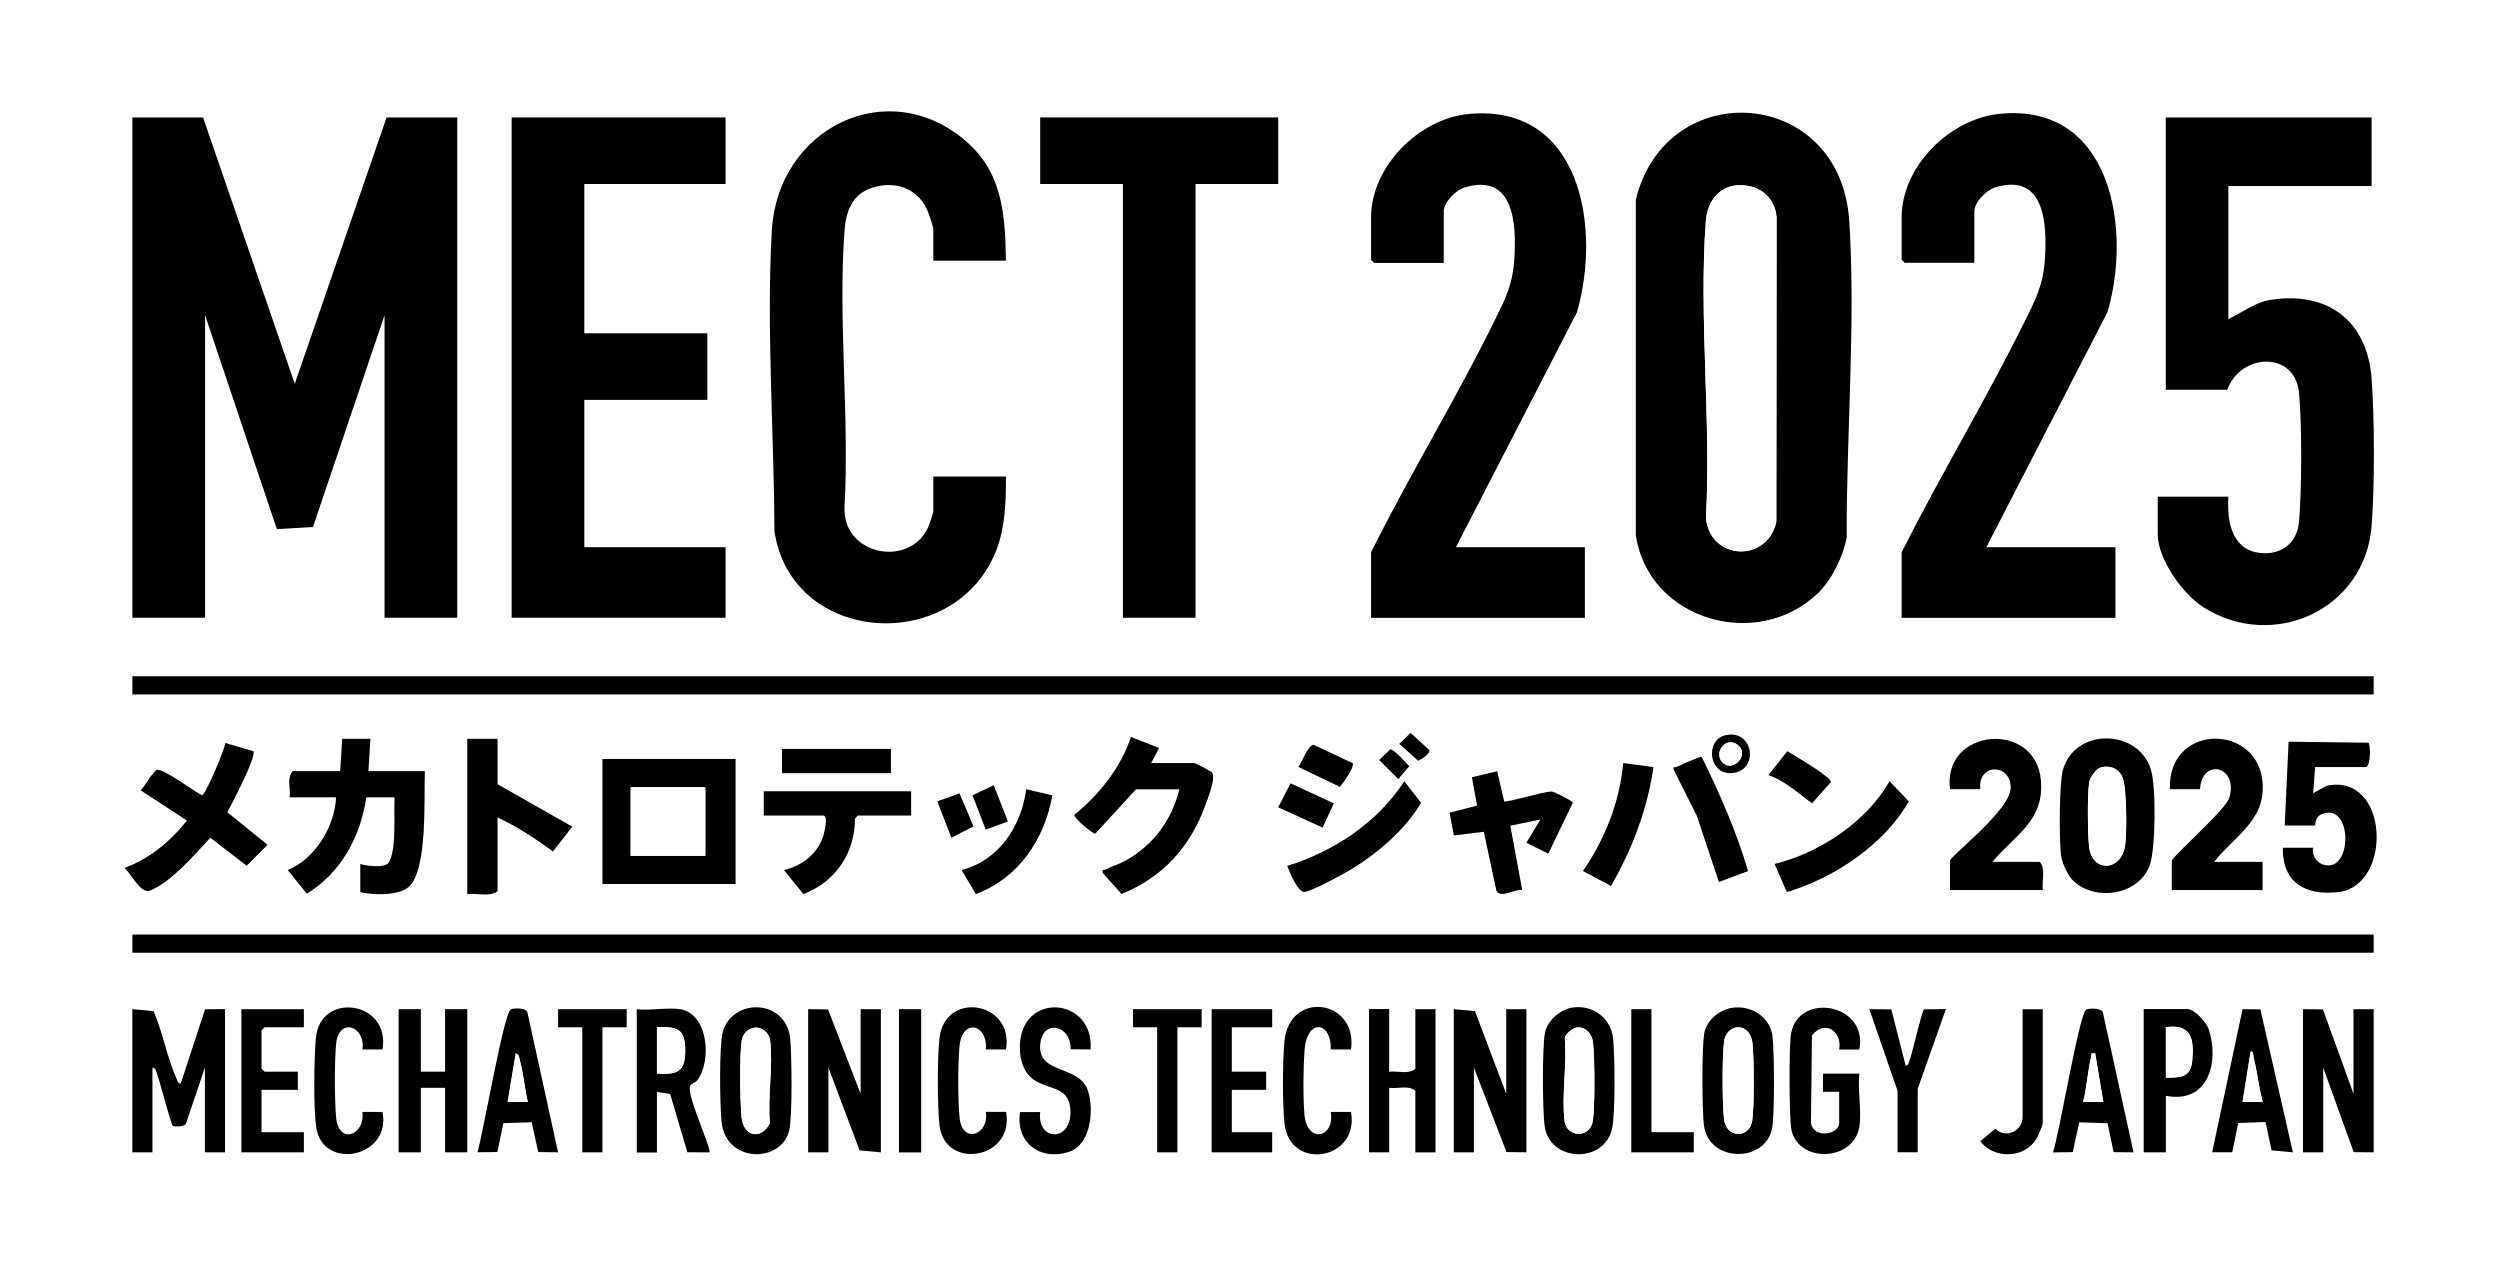 <?xml version="1.0" encoding="UTF-8"?>
<svg id="_レイヤー_2" data-name="レイヤー 2" xmlns="http://www.w3.org/2000/svg" xmlns:xlink="http://www.w3.org/1999/xlink" viewBox="0 0 269.28 136.56">
  <defs>
    <style>
      .cls-1 {
        fill: #409738;
      }

      .cls-2 {
        fill: #fff;
      }

      .cls-3 {
        fill: none;
      }

      .cls-4 {
        fill: #278a3a;
      }

      .cls-5 {
        fill: url(#Unnamed_Pattern_5);
      }
    </style>
    <pattern id="Unnamed_Pattern_5" data-name="Unnamed Pattern 5" x="0" y="0" width="10.84" height="10.84" patternTransform="translate(-7428.99 -11882.97) rotate(-132) scale(.35)" patternUnits="userSpaceOnUse" viewBox="0 0 10.84 10.84">
      <g>
        <rect class="cls-3" x="0" width="10.84" height="10.84"/>
        <rect class="cls-1" x="8.24" width="2.6" height="10.84"/>
        <rect class="cls-4" x="0" width="8.91" height="10.84"/>
      </g>
    </pattern>
  </defs>
  <g id="_文字" data-name="文字">
    <rect id="greenボーダー" class="cls-5" width="269.28" height="136.56"/>
    <g>
      <path class="cls-2" d="M265.01,4.18v128.2H4.27V4.18h260.74ZM108.35,28.08c-.07-4.8-.32-9.33-4.13-12.71-8.39-7.48-20.47-1.71-21.09,9.55-.58,10.51.24,21.79.29,32.33,1.86,12.27,19.44,13.34,23.88,2.06.98-2.49,1.06-5.31,1.05-7.97h-7.82v3.8c0,.09-.45,1.43-.54,1.63-1.98,4.42-9.17,3.1-9.03-2.06.54-9.71-.7-20.16,0-29.79.15-2.09.78-3.96,2.93-4.67,2.4-.8,4.85-.05,5.96,2.32.17.37.68,1.84.68,2.15v3.37h7.82ZM156.8,58.94l13.04-25.31c2.61-9.01.51-22.46-11.6-21.38-5.36.48-10.57,5.63-10.57,11.16v4.56l.33.33h7.5v-5.54c0-.97,1.25-2.27,2.21-2.57,5.32-1.65,5.62,3.81,5.4,7.57-.16,2.82-.88,4.2-2.07,6.62-4.16,8.49-9.15,16.63-13.37,25.09v7.06h23.03v-7.61h-13.91ZM195.84,63.86c1.47-1.43,2.69-3.94,3.06-5.96-.04-11.05.98-23.07.28-34.07-.93-14.53-19.74-15.76-22.99-2.32v36.18c1.41,9.16,13.15,12.48,19.64,6.17ZM213.95,58.94l13.04-25.31c2.66-8.93.45-22.58-11.6-21.38-5.35.53-10.56,5.62-10.56,11.16v4.56l.33.33h7.5v-5.54c0-.97,1.25-2.27,2.21-2.57,5.33-1.65,5.63,3.81,5.4,7.57-.18,3.01-1.01,4.48-2.29,7.06-4.13,8.33-8.97,16.35-13.15,24.66v7.06h23.03v-7.61h-13.91ZM21.87,12.65h-7.61v53.89h7.82v-32.59l7.74,23.05,3.89-.23,7.71-22.82v32.59h7.82V12.65h-7.61l-9.89,28.68-9.89-28.68ZM78.15,12.65h-23.03v53.89h23.03v-7.61h-15.21v-15.86h13.25v-7.17h-13.25v-16.08h15.21v-7.17ZM137.68,12.65h-25.64v7.17h8.91v46.72h7.82V19.82h8.91v-7.17ZM255.45,12.65h-22.16v29.33h6.63c1.42-3.94,7.28-4.21,7.72.31.33,3.39.3,10.5,0,13.93-.21,2.39-2.08,3.68-4.41,3.31-2.93-.47-3.35-3.56-3.2-6.03h-7.61v4.02c0,2.7,2.69,6.48,4.93,7.89,7.49,4.74,17.4.28,18.11-8.75.34-4.3.32-11.56,0-15.88-.46-6.2-4.73-9.44-10.88-8.48-1.71.27-3.04,1.36-4.55,2.08v-14.34h15.43v-7.39ZM255.67,72.84H14.26v1.96h241.41v-1.96ZM151.94,78.94l-1.22,1.18,2.02,1.82c.36-.14,1.29-.74,1.22-1.14l-2.02-1.86ZM185.86,79.19c-2.31.52-1.82,4.58.99,4.04,2.63-.51,1.95-4.7-.99-4.04ZM123.99,82.19l.86-1.63-3.03-1.19c-1.06,3.24-3.44,6.27-6.09,8.37-.09.38,1.99,2.09,2.25,2.04l4.38-4.77h4.67c-.82,3.31-2.76,5.95-5.72,7.64-.75.43-1.55.65-2.26,1-.21.1-.35-.06-.27.37l2.02,2.26c4.48-1.79,7.46-5.13,9.06-9.64.27-.75,1.16-2.93.65-3.48-.07-.08-1.75-.98-1.85-.98h-4.67ZM39.9,79.58h-3.04l-.22,3.48h-5.11c-.65.69-.2,1.92-.33,2.82h5c-.16,3.15-2.25,6.63-5.21,7.83l2.06,2.56c3.73-2.33,5.76-6.09,6.41-10.39h3.04c-.1,1.67.24,5.64-.63,7.03-.39.62-2.41.36-3.06.15v3.04c1.4.32,4.07.4,5.2-.56,2.09-1.78,1.65-9.78,1.75-12.48h-6.08l.22-3.48ZM53.59,79.58h-3.26v16.73c1.03-.14,2.44.35,3.26-.33v-7.93c2.14.98,4.08,2.29,5.98,3.66l2.07-2.67-8.05-4.57v-4.89ZM214.6,92.83c2.46-2.94,5.61-4.41,5.22-8.81-.57-6.47-10.62-5.62-9.79.99h3.26c-.31-2.83,3.33-2.82,3.27-.12-.06,2.42-6.53,7.32-6.53,7.83v3.15h10c-.14-.96.34-2.29-.33-3.04h-5.11ZM223.37,94.93c2.32,2.15,6.86,1.55,8.14-1.6.71-1.75.74-8.69.15-10.49-1.44-4.4-8.2-4.42-9.46.1-.41,1.46-.39,7.47-.21,9.14.1.88.74,2.26,1.38,2.86ZM233.72,85.01h3.26c.17-3.42,4.17-2.51,3.16.88-.29,1.27-6.2,6.37-6.2,6.83v3.15h9.78v-3.04h-5.21c1.74-2.29,4.88-4.11,5.19-7.3.74-7.61-10.22-8.11-9.97-.52ZM249.37,82.62h5.54c.48-.3.44-2.33.23-2.62l-8.61-.11-.42,9.03h3.26c.07,0-.05-.87.66-1.19,3.15-1.42,3.42,5.22.95,5.47-1.13.11-1.96-.79-1.82-1.89h-3.26c-.04,3.79,2.43,5.17,5.98,4.78,5.84-.64,5.55-12.86-1.25-11.46l-1.46.81.22-2.82ZM27.28,80.9l-3.01-.88c-.09.77-2.14,5.61-2.51,5.63-.82-.38-4.29-3.01-4.89-2.72-.17.08-.3.31-.43.45-.46.48-.8,1.25-1.3,1.73l4.99,3.26c-1.73,2.22-4.06,4.14-6.73,5.11.73.61,1.75,2.83,2.75,2.44,2.26-.88,4.87-3.92,6.5-5.7l3.92,3.02,2.25-2.26-4.33-3.5c.46-.9,3.19-6.01,2.79-6.59ZM145.7,82.21l-4.22-1.98c-.54,0-1.29,1.88-1.62,2.39l4.46,2.15c.34-.4,1.61-2.16,1.38-2.55ZM95.96,80.67h-11.73v2.61h11.73v-2.61ZM149.74,80.72l-1.19,1.14,2.06,2.06,1.18-1.38c-.36-.38-1.62-1.86-2.05-1.82ZM190.48,83.49c1.77.6,3.21,1.94,4.69,3.04l2.04-2.29c.12-.5-4.05-2.93-4.7-3.33l-2.03,2.58ZM183.3,81.54c-.16-.12-2.34.9-2.73,1.07-.2.09-.4-.13-.28.32l2.47,4.92,2.39,7.15,3.14-1.18c-1.27-4.26-3.04-8.31-4.99-12.28ZM79.23,81.75h-14.34v13.47h14.34v-13.47ZM178.1,82.62l-3.26-.44c-.36,4.14-1.99,8.23-4.34,11.63l3.02,1.61c2.29-3.93,3.93-8.27,4.58-12.81ZM162.02,86.32l-.76-3.26-2.72.65.56,3.05-2.97.77.47,2.45,3.22-.4,1.36,6.35c.45.89,1.99-.23,2.78-.07l-1.28-6.93,3.24-.67-1.51,2.5,2.36,1.18,2.65-5.5c-.02-.16-1.97-1.18-2.29-1.19-.79-.03-4.91,1.22-5.11,1.06ZM151.26,84.15c-2.9,4.45-7.58,7.55-12.61,9.12.3.71,1.15,2.91,1.91,2.8s3.87-1.78,4.71-2.27c2.96-1.75,6.06-4.36,7.8-7.33l-1.81-2.32ZM192.46,96.08c5.07-1.5,10.5-5.12,13.14-9.77l-2.07-2.17c-2.52,4.4-7.51,7.7-12.39,8.91l1.32,3.02ZM142.46,89.14l1.21-2.61-4.66-2.15-1.32,2.59,4.78,2.18ZM108.56,88.48l-1.52-3.9-2.29,1.08,1.43,3.7,2.38-.88ZM113.35,85.67l-2.82-.66c-.5,3.96-2.94,7.69-6.96,8.7l1.54,2.59c4.6-1.72,7.41-5.9,8.24-10.63ZM98.14,85.23h-15.86v2.61h6.41c.58,0,.12,1.8,0,2.18-.58,1.93-2.33,3.26-4.24,3.69l2.09,2.59c3.43-1.28,5.56-4.41,5.56-8.1l.29-.36h5.76v-2.61ZM103.35,85.45l-2.39.87,1.52,3.91,2.37-1.22-1.51-3.56ZM255.67,100.66H14.26v1.96h241.41v-1.96ZM41.21,113.04c.89-5.21-6.73-6.33-7.18-1.2-.19,2.16-.26,7.48.03,9.55.66,4.78,8.13,3.33,7.15-1.61h-2.17c.35,2.48-2.57,3.64-2.83.55-.17-2.03-.18-5.83,0-7.84.27-3,3.21-1.94,2.84.56h2.17ZM80.92,108.53c-1.48.19-2.79,1.26-3.11,2.76-.36,1.68-.27,7.59-.11,9.47.41,4.58,6.47,4.56,7.3.98.36-1.54.27-8.12.1-9.91-.2-2.18-2.02-3.58-4.19-3.3ZM108.35,113.04c.87-5.16-6.59-6.39-7.17-1.2-.23,2.06-.23,7.28,0,9.34.56,4.97,8.15,3.66,7.17-1.41h-2.17c.37,2.5-2.57,3.56-2.84.56-.17-1.92-.17-5.71,0-7.62.29-3.12,3.1-2.37,2.83.34h2.17ZM117.48,113.04c.41-5.67-7.53-6.32-7.62-.33-.02,1.3.35,2.76,1.46,3.55,1.71,1.21,3.92.68,3.99,3.41.09,3.4-3.64,3.23-3.26.1h-2.17c-.49,3.3,2.17,5.3,5.27,4.29,2.37-.77,2.7-4.48,2.07-6.52-.88-2.84-5.25-1.79-5.18-4.83s3.33-2.44,3.3.3l2.15.02ZM145.51,113.04c.75-5.37-6.69-6.5-7.18-.77-.19,2.2-.21,6.52.01,8.7.53,5.27,8.11,4,7.17-1.19h-2.18c.46,2.8-2.55,3.42-2.83.34-.17-1.84-.14-5.1,0-6.97.25-3.51,2.92-3.14,2.83-.1h2.17ZM169.35,108.53c-1.28.2-2.7,1.41-2.94,2.72-.31,1.7-.26,8.12-.05,9.95.46,4.01,6.47,4.21,7.29.34.34-1.62.29-7.9.1-9.68-.24-2.21-2.19-3.67-4.4-3.32ZM186.74,108.53c-1.41.15-2.87,1.29-3.16,2.71s-.25,8.34-.05,9.95c.49,4.04,6.59,4.11,7.34.38.3-1.45.25-8.34.05-9.95-.25-2.04-2.19-3.31-4.18-3.09ZM200.26,121.41c.28-1.67-.2-4.01,0-5.76h-3.91v1.96s1.74,0,1.74,0v3.37c0,1.19-2.71,1.76-3.04,0l.11-9.44c1.32-1.72,3.28-.5,2.93,1.52h2.17c.98-4.89-6.43-6.27-7.34-1.8-.25,1.22-.23,9.32.04,10.5.83,3.57,6.68,3.34,7.29-.34ZM14.26,108.7v15.43h2.17v-9.13c.37.06.39.42.5.7.3.78,1.48,5.39,1.7,5.58.14.12,1.19.09,1.39-.19l2.06-6.09v9.13h2.17v-15.43l-2.15.02-2.63,8.02c-.3-.02-.34-.32-.44-.53-.99-2.17-1.5-5.05-2.48-7.29l-2.28-.21ZM32.73,108.7h-6.74v15.43h6.74v-2.17h-4.56v-4.56h3.91v-1.96h-3.59l-.33-.33v-4.13l.33-.33h4.24v-1.96ZM45.33,108.7h-2.39v15.43h2.39v-6.95h2.61v6.95h2.39v-15.43h-2.39v6.74h-2.61v-6.74ZM60.11,124.12l-3.3-15.06c-.15-.5-1.38-.48-1.78-.34-.75.26-3.03,13.65-3.61,15.4l2.15-.02.65-3.11,3.05-.1.7,3.21,2.14.03ZM67.5,108.7h-7.39v1.96s2.61,0,2.61,0v13.47h2.17v-13.47h2.61s0-1.96,0-1.96ZM73.26,108.7c-1.36-.23-3.25.17-4.67,0v15.43h2.17v-6.52l1.42.21,1.86,6.28,2.37.02c.3-.29-2.54-6.32-2.07-7.17.14-.26.58-.34.77-.6,1.58-2.1,1.18-7.15-1.85-7.66ZM87.05,108.7v15.43h2.17v-9.13l3.36,8.91,2.28.21v-15.43h-2.17v9.13l-3.51-9.09-2.14-.04ZM99.22,108.7h-2.39v15.43h2.39v-15.43ZM129.43,108.7h-7.39v1.96s2.61,0,2.61,0v13.47h2.17v-13.47h2.61s0-1.96,0-1.96ZM137.03,108.7h-6.52v15.43h6.52v-2.17h-4.35v-4.56h3.69v-1.96h-3.69v-4.78h4.35v-1.96ZM149.63,108.7h-2.17v15.43h2.17v-6.95c.9.12,2.13-.33,2.82.33v6.63h2.17v-15.43h-2.17v6.41c-.69.65-1.92.2-2.82.33v-6.74ZM156.59,108.7v15.43h2.17v-9.13l3.51,9.1,2.14.03v-15.43h-2.17v9.13l-3.36-8.91-2.29-.21ZM177.88,108.7h-2.17v15.43h6.74v-2.17h-4.56v-13.25ZM204.39,117.5v6.63h2.17v-6.84l3.04-8.58-2.36.03c-.24.16-1.25,4.72-1.56,5.5-.09.23-.08.52-.42.56l-1.54-6.06-2.37-.02,3.04,8.8ZM220.03,108.7h-2.17v11.62c0,1.49-1.81,2.37-2.94,1.25l-1.62,1.35c1.52,1.95,4.75,1.84,6.04-.25.17-.27.69-1.48.69-1.7v-12.28ZM229.81,124.12l-3.3-15.06c-.15-.5-1.37-.48-1.78-.34-.75.26-2.95,13.66-3.61,15.4l2.14-.03.7-3.21,3.05.1.65,3.11,2.15.02ZM233.29,118.04c4.53.9,5.79-3.59,4.63-7.13-.26-.79-1.53-2.21-2.35-2.21h-4.67v15.43h2.39v-6.08ZM243.47,108.72l-1.92-.02-3.27,15.42h2.16s.65-3.16.65-3.16l2.93-.11.66,3.06,2.29.21-3.5-15.4ZM248.06,108.7v15.43h2.17v-9.13l3.28,9.1,2.15.02v-15.43h-2.17v9.13l-3.28-9.1-2.15-.03Z"/>
      <polygon points="21.87 12.65 31.75 41.34 41.64 12.65 49.25 12.65 49.25 66.54 41.42 66.54 41.42 33.95 33.71 56.77 29.82 56.99 22.09 33.95 22.09 66.54 14.26 66.54 14.26 12.65 21.87 12.65"/>
      <path d="M195.84,63.86c-6.5,6.31-18.23,2.99-19.64-6.17V21.51c3.25-13.44,22.06-12.21,22.99,2.32.7,11-.32,23.02-.28,34.07-.37,2.01-1.59,4.53-3.06,5.96ZM187.55,19.95c-2.33-.04-3.65,1.69-3.81,3.89-.77,10.3.59,21.55.01,31.95.46,4.62,6.62,4.84,7.58.42l.03-32.8c-.18-2.1-1.73-3.42-3.81-3.45Z"/>
      <polygon points="78.15 12.65 78.15 19.82 62.94 19.82 62.94 35.9 76.19 35.9 76.19 43.07 62.94 43.07 62.94 58.94 78.15 58.94 78.15 66.54 55.11 66.54 55.11 12.65 78.15 12.65"/>
      <path d="M255.45,12.65v7.39h-15.43v14.34c1.51-.72,2.84-1.81,4.55-2.08,6.15-.97,10.43,2.27,10.88,8.48.32,4.32.34,11.57,0,15.88-.71,9.03-10.62,13.5-18.11,8.75-2.24-1.41-4.93-5.2-4.93-7.89v-4.02h7.61c-.15,2.47.27,5.56,3.2,6.03,2.33.37,4.2-.92,4.41-3.31.3-3.42.33-10.53,0-13.93-.44-4.53-6.31-4.26-7.72-.31h-6.63V12.65h22.16Z"/>
      <path d="M108.35,28.08h-7.82v-3.37c0-.3-.5-1.77-.68-2.15-1.11-2.37-3.56-3.12-5.96-2.32-2.15.71-2.78,2.58-2.93,4.67-.7,9.62.55,20.07,0,29.79-.14,5.15,7.05,6.48,9.03,2.06.09-.2.54-1.54.54-1.63v-3.8h7.82c.01,2.66-.07,5.48-1.05,7.97-4.44,11.28-22.02,10.21-23.88-2.06-.05-10.54-.87-21.82-.29-32.33.62-11.26,12.7-17.03,21.09-9.55,3.8,3.39,4.05,7.91,4.13,12.71Z"/>
      <path d="M213.95,58.94h13.91v7.61h-23.03v-7.06c4.18-8.31,9.02-16.33,13.15-24.66,1.28-2.58,2.1-4.05,2.29-7.06.23-3.76-.07-9.23-5.4-7.57-.96.3-2.21,1.6-2.21,2.57v5.54h-7.5l-.33-.33v-4.56c0-5.54,5.22-10.63,10.56-11.16,12.05-1.2,14.26,12.46,11.6,21.38l-13.04,25.31Z"/>
      <path d="M156.8,58.94h13.91v7.61h-23.03v-7.06c4.22-8.47,9.21-16.6,13.37-25.09,1.19-2.43,1.9-3.8,2.07-6.62.22-3.76-.08-9.22-5.4-7.57-.96.3-2.21,1.6-2.21,2.57v5.54h-7.5l-.33-.33v-4.56c0-5.53,5.21-10.68,10.57-11.16,12.11-1.08,14.22,12.37,11.6,21.38l-13.04,25.31Z"/>
      <polygon points="137.68 12.65 137.68 19.82 128.77 19.82 128.77 66.54 120.95 66.54 120.95 19.82 112.04 19.82 112.04 12.65 137.68 12.65"/>
      <rect x="14.26" y="72.84" width="241.41" height="1.96"/>
      <rect x="14.26" y="100.66" width="241.41" height="1.96"/>
      <path d="M79.23,81.75v13.47h-14.34v-13.47h14.34ZM75.97,84.79h-8.04v7.39h8.04v-7.39Z"/>
      <path d="M39.9,79.58l-.22,3.48h6.08c-.11,2.69.34,10.7-1.75,12.48-1.13.96-3.8.88-5.2.56v-3.04c.65.22,2.67.47,3.06-.15.87-1.38.53-5.36.63-7.03h-3.04c-.65,4.3-2.69,8.06-6.41,10.39l-2.06-2.56c2.96-1.2,5.06-4.68,5.21-7.83h-5c.12-.9-.33-2.13.33-2.82h5.11l.22-3.48h3.04Z"/>
      <path d="M223.37,94.93c-.64-.59-1.28-1.98-1.38-2.86-.19-1.67-.2-7.68.21-9.14,1.26-4.52,8.03-4.49,9.46-.1.59,1.8.56,8.74-.15,10.49-1.28,3.15-5.82,3.75-8.14,1.6ZM226.27,82.67c-.49.15-1.15,1.08-1.23,1.6-.21,1.31-.17,5.56-.01,6.94.32,2.8,3.41,2.65,3.86-.05.22-1.29.2-6.35-.27-7.44-.4-.93-1.36-1.34-2.34-1.04Z"/>
      <path d="M249.37,82.62l-.22,2.82,1.46-.81c6.8-1.39,7.1,10.83,1.25,11.46-3.55.39-6.01-.99-5.98-4.78h3.26c-.14,1.1.69,2,1.82,1.89,2.48-.25,2.2-6.89-.95-5.47-.71.32-.59,1.19-.66,1.19h-3.26l.42-9.03,8.61.11c.21.29.25,2.32-.23,2.62h-5.54Z"/>
      <path d="M214.6,92.83h5.11c.67.75.19,2.08.33,3.04h-10v-3.15c0-.52,6.48-5.41,6.53-7.83.06-2.7-3.58-2.71-3.27.12h-3.26c-.83-6.61,9.21-7.45,9.79-.99.39,4.4-2.76,5.87-5.22,8.81Z"/>
      <path d="M233.72,85.01c-.25-7.59,10.72-7.09,9.97.52-.31,3.19-3.45,5.01-5.19,7.3h5.21v3.04h-9.78v-3.15c0-.46,5.92-5.57,6.2-6.83,1.01-3.39-2.99-4.3-3.16-.88h-3.26Z"/>
      <path d="M14.26,108.7l2.28.21c.98,2.24,1.49,5.12,2.48,7.29.1.21.14.51.44.53l2.63-8.02,2.15-.02v15.43h-2.17v-9.13l-2.06,6.09c-.21.28-1.26.31-1.39.19-.22-.19-1.4-4.8-1.7-5.58-.11-.28-.13-.64-.5-.7v9.13h-2.17v-15.43Z"/>
      <path d="M123.99,82.19h4.67c.1,0,1.78.9,1.85.98.51.55-.38,2.73-.65,3.48-1.61,4.51-4.58,7.84-9.06,9.64l-2.02-2.26c-.08-.43.06-.26.27-.37.71-.36,1.51-.58,2.26-1,2.96-1.69,4.91-4.33,5.72-7.64h-4.67l-4.38,4.77c-.26.05-2.35-1.66-2.25-2.04,2.65-2.11,5.02-5.13,6.09-8.37l3.03,1.19-.86,1.63Z"/>
      <path d="M27.28,80.9c.4.57-2.33,5.68-2.79,6.59l4.33,3.5-2.25,2.26-3.92-3.02c-1.63,1.78-4.24,4.82-6.5,5.7-1,.39-2.02-1.84-2.75-2.44,2.67-.97,5-2.89,6.73-5.11l-4.99-3.26c.5-.48.84-1.25,1.3-1.73.14-.14.26-.37.43-.45.6-.29,4.07,2.34,4.89,2.72.37-.03,2.42-4.86,2.51-5.63l3.01.88Z"/>
      <polygon points="156.59 108.7 158.87 108.91 162.24 117.82 162.24 108.7 164.41 108.7 164.41 124.12 162.27 124.09 158.76 115 158.76 124.12 156.59 124.12 156.59 108.7"/>
      <polygon points="87.05 108.7 89.19 108.73 92.7 117.82 92.7 108.7 94.88 108.7 94.88 124.12 92.59 123.91 89.23 115 89.23 124.12 87.05 124.12 87.05 108.7"/>
      <polygon points="248.06 108.7 250.21 108.72 253.5 117.82 253.5 108.7 255.67 108.7 255.67 124.12 253.52 124.1 250.24 115 250.24 124.12 248.06 124.12 248.06 108.7"/>
      <path d="M53.59,79.58v4.89l8.05,4.57-2.07,2.67c-1.9-1.37-3.84-2.67-5.98-3.66v7.93c-.82.68-2.23.18-3.26.33v-16.73h3.26Z"/>
      <polygon points="45.33 108.7 45.33 115.43 47.94 115.43 47.94 108.7 50.33 108.7 50.33 124.12 47.94 124.12 47.94 117.17 45.33 117.17 45.33 124.12 42.94 124.12 42.94 108.7 45.33 108.7"/>
      <path d="M73.26,108.7c3.03.5,3.43,5.55,1.85,7.66-.2.26-.63.33-.77.6-.47.86,2.38,6.89,2.07,7.17l-2.37-.02-1.86-6.28-1.42-.21v6.52h-2.17v-15.43c1.42.17,3.31-.23,4.67,0ZM70.76,115.65c2.2.11,3.05-.18,3.05-2.5s-.85-2.61-3.05-2.5v5Z"/>
      <path d="M162.02,86.32c.21.16,4.32-1.09,5.11-1.06.32.01,2.26,1.04,2.29,1.19l-2.65,5.5-2.36-1.18,1.51-2.5-3.24.67,1.28,6.93c-.79-.16-2.32.96-2.78.07l-1.36-6.35-3.22.4-.47-2.45,2.97-.77-.56-3.05,2.72-.65.76,3.26Z"/>
      <path d="M186.74,108.53c1.99-.22,3.93,1.06,4.18,3.09.2,1.61.24,8.5-.05,9.95-.76,3.73-6.85,3.66-7.34-.38-.2-1.61-.24-8.5.05-9.95s1.75-2.56,3.16-2.71ZM186.95,110.68c-.63.11-1.14.78-1.23,1.39-.24,1.55-.21,6.84-.02,8.47.25,2.12,2.74,2.08,3.03.2.24-1.55.21-6.85.02-8.47-.11-.96-.8-1.77-1.8-1.59Z"/>
      <path d="M169.35,108.53c2.21-.35,4.16,1.11,4.4,3.32.19,1.78.25,8.07-.1,9.68-.82,3.87-6.83,3.68-7.29-.34-.21-1.83-.26-8.25.05-9.95.24-1.3,1.66-2.51,2.94-2.72ZM169.78,110.69c-.46.07-1.16.68-1.24,1.16.26,2.78-.36,6.22-.02,8.91.23,1.76,2.74,1.88,3.04-.02.24-1.55.2-6.84.02-8.47-.11-.93-.81-1.74-1.81-1.59Z"/>
      <path d="M80.92,108.53c2.17-.27,3.98,1.13,4.19,3.3.17,1.79.26,8.37-.1,9.91-.83,3.58-6.89,3.6-7.3-.98-.17-1.88-.25-7.79.11-9.47.32-1.5,1.63-2.57,3.11-2.76ZM81.35,110.69c-.76.07-1.34.64-1.45,1.38-.26,1.66-.18,6.49-.02,8.25.19,2.1,2.15,2.51,3.05.64-.26-2.78.37-6.22.02-8.91-.1-.76-.82-1.43-1.59-1.36Z"/>
      <path d="M149.63,108.7v6.74c.9-.12,2.13.33,2.82-.33v-6.41h2.17v15.43h-2.17v-6.63c-.69-.65-1.92-.2-2.82-.33v6.95h-2.17v-15.43h2.17Z"/>
      <path d="M98.14,85.23v2.61h-5.76l-.29.36c0,3.68-2.12,6.82-5.56,8.1l-2.09-2.59c1.91-.43,3.66-1.76,4.24-3.69.11-.37.57-2.18,0-2.18h-6.41v-2.61h15.86Z"/>
      <path d="M200.26,121.41c-.61,3.68-6.47,3.91-7.29.34-.27-1.18-.29-9.28-.04-10.5.91-4.47,8.32-3.09,7.34,1.8h-2.17c.35-2.02-1.61-3.24-2.93-1.52l-.11,9.44c.33,1.77,3.04,1.2,3.04,0v-3.37h-1.74s0-1.96,0-1.96h3.91c-.2,1.75.28,4.09,0,5.76Z"/>
      <path d="M117.48,113.04l-2.15-.02c.04-2.74-3.23-3.31-3.3-.3s4.3,1.99,5.18,4.83c.63,2.04.3,5.74-2.07,6.52-3.1,1.01-5.76-.99-5.27-4.29h2.17c-.37,3.13,3.35,3.3,3.26-.1-.07-2.73-2.28-2.21-3.99-3.41-1.12-.79-1.48-2.25-1.46-3.55.09-5.99,8.03-5.34,7.62.33Z"/>
      <path d="M60.11,124.12l-2.14-.03-.7-3.21-3.05.1-.65,3.11-2.15.02c.58-1.75,2.86-15.14,3.61-15.4.4-.14,1.63-.17,1.78.34l3.3,15.06ZM56.85,118.69c-.35-1.45-.45-3.03-.86-4.46-.08-.3-.03-.67-.44-.75l-.87,5.21h2.17Z"/>
      <path d="M229.81,124.12l-2.15-.02-.65-3.11-3.05-.1-.7,3.21-2.14.03c.66-1.74,2.86-15.14,3.61-15.4.41-.14,1.62-.17,1.78.34l3.3,15.06ZM225.68,113.48c-.58-.05-.35,0-.43.33-.38,1.59-.47,3.3-.87,4.89h2.17s-.87-5.21-.87-5.21Z"/>
      <path d="M243.47,108.72l3.5,15.4-2.29-.21-.66-3.06-2.93.11-.65,3.15h-2.16s3.27-15.41,3.27-15.41l1.92.02ZM243.72,118.69c-.43-1.56-.58-3.2-.98-4.78-.06-.25.01-.71-.32-.65l-.87,5.43h2.17Z"/>
      <path d="M233.29,118.04v6.08h-2.39v-15.43h4.67c.82,0,2.09,1.42,2.35,2.21,1.15,3.54-.1,8.03-4.63,7.13ZM233.29,116.08c1.62-.04,2.67,0,2.84-1.84.21-2.29-.06-4-2.84-3.6v5.43Z"/>
      <polygon points="32.73 108.7 32.73 110.65 28.5 110.65 28.17 110.98 28.17 115.11 28.5 115.43 32.08 115.43 32.08 117.39 28.17 117.39 28.17 121.95 32.73 121.95 32.73 124.12 26 124.12 26 108.7 32.73 108.7"/>
      <polygon points="137.03 108.7 137.03 110.65 132.68 110.65 132.68 115.43 136.38 115.43 136.38 117.39 132.68 117.39 132.68 121.95 137.03 121.95 137.03 124.12 130.51 124.12 130.51 108.7 137.03 108.7"/>
      <path d="M145.51,113.04h-2.17c.09-3.04-2.58-3.41-2.83.1-.13,1.87-.17,5.13,0,6.97.29,3.09,3.29,2.47,2.83-.34h2.18c.94,5.19-6.64,6.46-7.17,1.19-.22-2.18-.2-6.5-.01-8.7.49-5.73,7.93-4.6,7.18.77Z"/>
      <path d="M108.35,113.04h-2.17c.27-2.7-2.54-3.45-2.83-.34-.18,1.91-.18,5.71,0,7.62.27,3,3.21,1.94,2.84-.56h2.17c.97,5.07-6.61,6.39-7.17,1.41-.23-2.06-.23-7.28,0-9.34.58-5.19,8.04-3.96,7.17,1.2Z"/>
      <path d="M41.21,113.04h-2.17c.37-2.5-2.57-3.56-2.84-.56-.18,2.02-.17,5.82,0,7.84.26,3.09,3.18,1.93,2.83-.55h2.17c.98,4.94-6.49,6.39-7.15,1.61-.29-2.07-.22-7.39-.03-9.55.45-5.12,8.07-4,7.18,1.2Z"/>
      <path d="M192.46,96.08l-1.32-3.02c4.88-1.21,9.87-4.51,12.39-8.91l2.07,2.17c-2.63,4.65-8.07,8.27-13.14,9.77Z"/>
      <path d="M151.26,84.15l1.81,2.32c-1.75,2.97-4.84,5.58-7.8,7.33-.83.49-3.94,2.16-4.71,2.27s-1.62-2.08-1.91-2.8c5.03-1.56,9.72-4.67,12.61-9.12Z"/>
      <path d="M204.39,117.5l-3.04-8.8,2.37.02,1.54,6.06c.34-.03.33-.33.42-.56.31-.78,1.32-5.34,1.56-5.5l2.36-.03-3.04,8.58v6.84h-2.17v-6.63Z"/>
      <polygon points="67.5 108.7 67.5 110.65 64.89 110.65 64.89 124.12 62.72 124.12 62.72 110.65 60.11 110.65 60.11 108.7 67.5 108.7"/>
      <polygon points="129.43 108.7 129.43 110.65 126.82 110.65 126.82 124.12 124.64 124.12 124.64 110.65 122.04 110.65 122.04 108.7 129.43 108.7"/>
      <polygon points="177.88 108.7 177.88 121.95 182.44 121.95 182.44 124.12 175.71 124.12 175.71 108.7 177.88 108.7"/>
      <path d="M183.3,81.54c1.95,3.97,3.73,8.02,4.99,12.28l-3.14,1.18-2.39-7.15-2.47-4.92c-.12-.45.08-.23.28-.32.39-.17,2.57-1.18,2.73-1.07Z"/>
      <path d="M178.1,82.62c-.65,4.54-2.3,8.87-4.58,12.81l-3.02-1.61c2.35-3.39,3.98-7.49,4.34-11.63l3.26.44Z"/>
      <path d="M220.03,108.7v12.28c0,.22-.52,1.43-.69,1.7-1.29,2.1-4.52,2.21-6.04.25l1.62-1.35c1.12,1.12,2.94.23,2.94-1.25v-11.62h2.17Z"/>
      <path d="M113.35,85.67c-.83,4.73-3.64,8.92-8.24,10.63l-1.54-2.59c4.01-1.01,6.46-4.73,6.96-8.7l2.82.66Z"/>
      <rect x="96.83" y="108.7" width="2.39" height="15.43"/>
      <rect x="84.23" y="80.67" width="11.73" height="2.61"/>
      <path d="M190.48,83.49l2.03-2.58c.65.4,4.82,2.82,4.7,3.33l-2.04,2.29c-1.48-1.09-2.92-2.44-4.69-3.04Z"/>
      <polygon points="142.46 89.14 137.68 86.96 139 84.37 143.67 86.53 142.46 89.14"/>
      <path d="M145.7,82.21c.23.39-1.04,2.15-1.38,2.55l-4.46-2.15c.33-.51,1.08-2.38,1.62-2.39l4.22,1.98Z"/>
      <polygon points="108.56 88.48 106.18 89.36 104.75 85.66 107.04 84.58 108.56 88.48"/>
      <polygon points="103.35 85.45 104.86 89.01 102.48 90.23 100.96 86.32 103.35 85.45"/>
      <path d="M185.86,79.19c2.93-.66,3.62,3.53.99,4.04-2.8.54-3.3-3.52-.99-4.04ZM185.54,82.13c1.14,1.14,3.01-.89,1.59-1.92-1.31-.95-2.58.94-1.59,1.92Z"/>
      <path d="M149.74,80.72c.43-.03,1.7,1.45,2.05,1.82l-1.18,1.38-2.06-2.06,1.19-1.14Z"/>
      <path d="M151.94,78.94l2.02,1.86c.07.4-.85,1-1.22,1.14l-2.02-1.82,1.22-1.18Z"/>
      <path class="cls-2" d="M187.55,19.95c2.08.03,3.63,1.36,3.81,3.45l-.03,32.8c-.97,4.42-7.12,4.21-7.58-.42.58-10.4-.78-21.65-.01-31.95.17-2.2,1.48-3.93,3.81-3.89Z"/>
      <rect class="cls-2" x="67.93" y="84.79" width="8.04" height="7.39"/>
      <path class="cls-2" d="M226.27,82.67c.99-.3,1.94.11,2.34,1.04.47,1.1.49,6.15.27,7.44-.45,2.7-3.54,2.85-3.86.05-.16-1.38-.2-5.63.01-6.94.08-.52.74-1.45,1.23-1.6Z"/>
      <path class="cls-2" d="M70.76,115.65v-5c2.2-.11,3.05.18,3.05,2.5s-.85,2.61-3.05,2.5Z"/>
      <path class="cls-2" d="M186.95,110.68c1-.18,1.69.63,1.8,1.59.19,1.62.22,6.92-.02,8.47-.29,1.88-2.79,1.92-3.03-.2-.19-1.62-.22-6.92.02-8.47.1-.62.6-1.28,1.23-1.39Z"/>
      <path class="cls-2" d="M169.78,110.69c1-.16,1.7.65,1.81,1.59.19,1.63.22,6.91-.02,8.47-.3,1.9-2.81,1.78-3.04.02-.35-2.69.28-6.13.02-8.91.08-.48.78-1.09,1.24-1.16Z"/>
      <path class="cls-2" d="M81.35,110.69c.76-.07,1.49.6,1.59,1.36.35,2.69-.28,6.13-.02,8.91-.9,1.88-2.86,1.47-3.05-.64-.16-1.77-.23-6.6.02-8.25.12-.75.69-1.32,1.45-1.38Z"/>
      <path class="cls-2" d="M56.85,118.69h-2.17s.87-5.21.87-5.21c.42.08.36.45.44.75.41,1.43.51,3.01.86,4.46Z"/>
      <path class="cls-2" d="M225.68,113.48l.87,5.21h-2.17c.4-1.59.49-3.3.87-4.89.08-.33-.15-.38.43-.33Z"/>
      <path class="cls-2" d="M243.72,118.69h-2.17s.87-5.43.87-5.43c.33-.05.26.41.32.65.4,1.57.55,3.21.98,4.78Z"/>
      <path class="cls-2" d="M233.29,116.08v-5.43c2.77-.4,3.05,1.31,2.84,3.6-.17,1.83-1.22,1.8-2.84,1.84Z"/>
      <path class="cls-2" d="M185.54,82.13c-.98-.98.28-2.87,1.59-1.92,1.42,1.03-.45,3.06-1.59,1.92Z"/>
    </g>
  </g>
</svg>